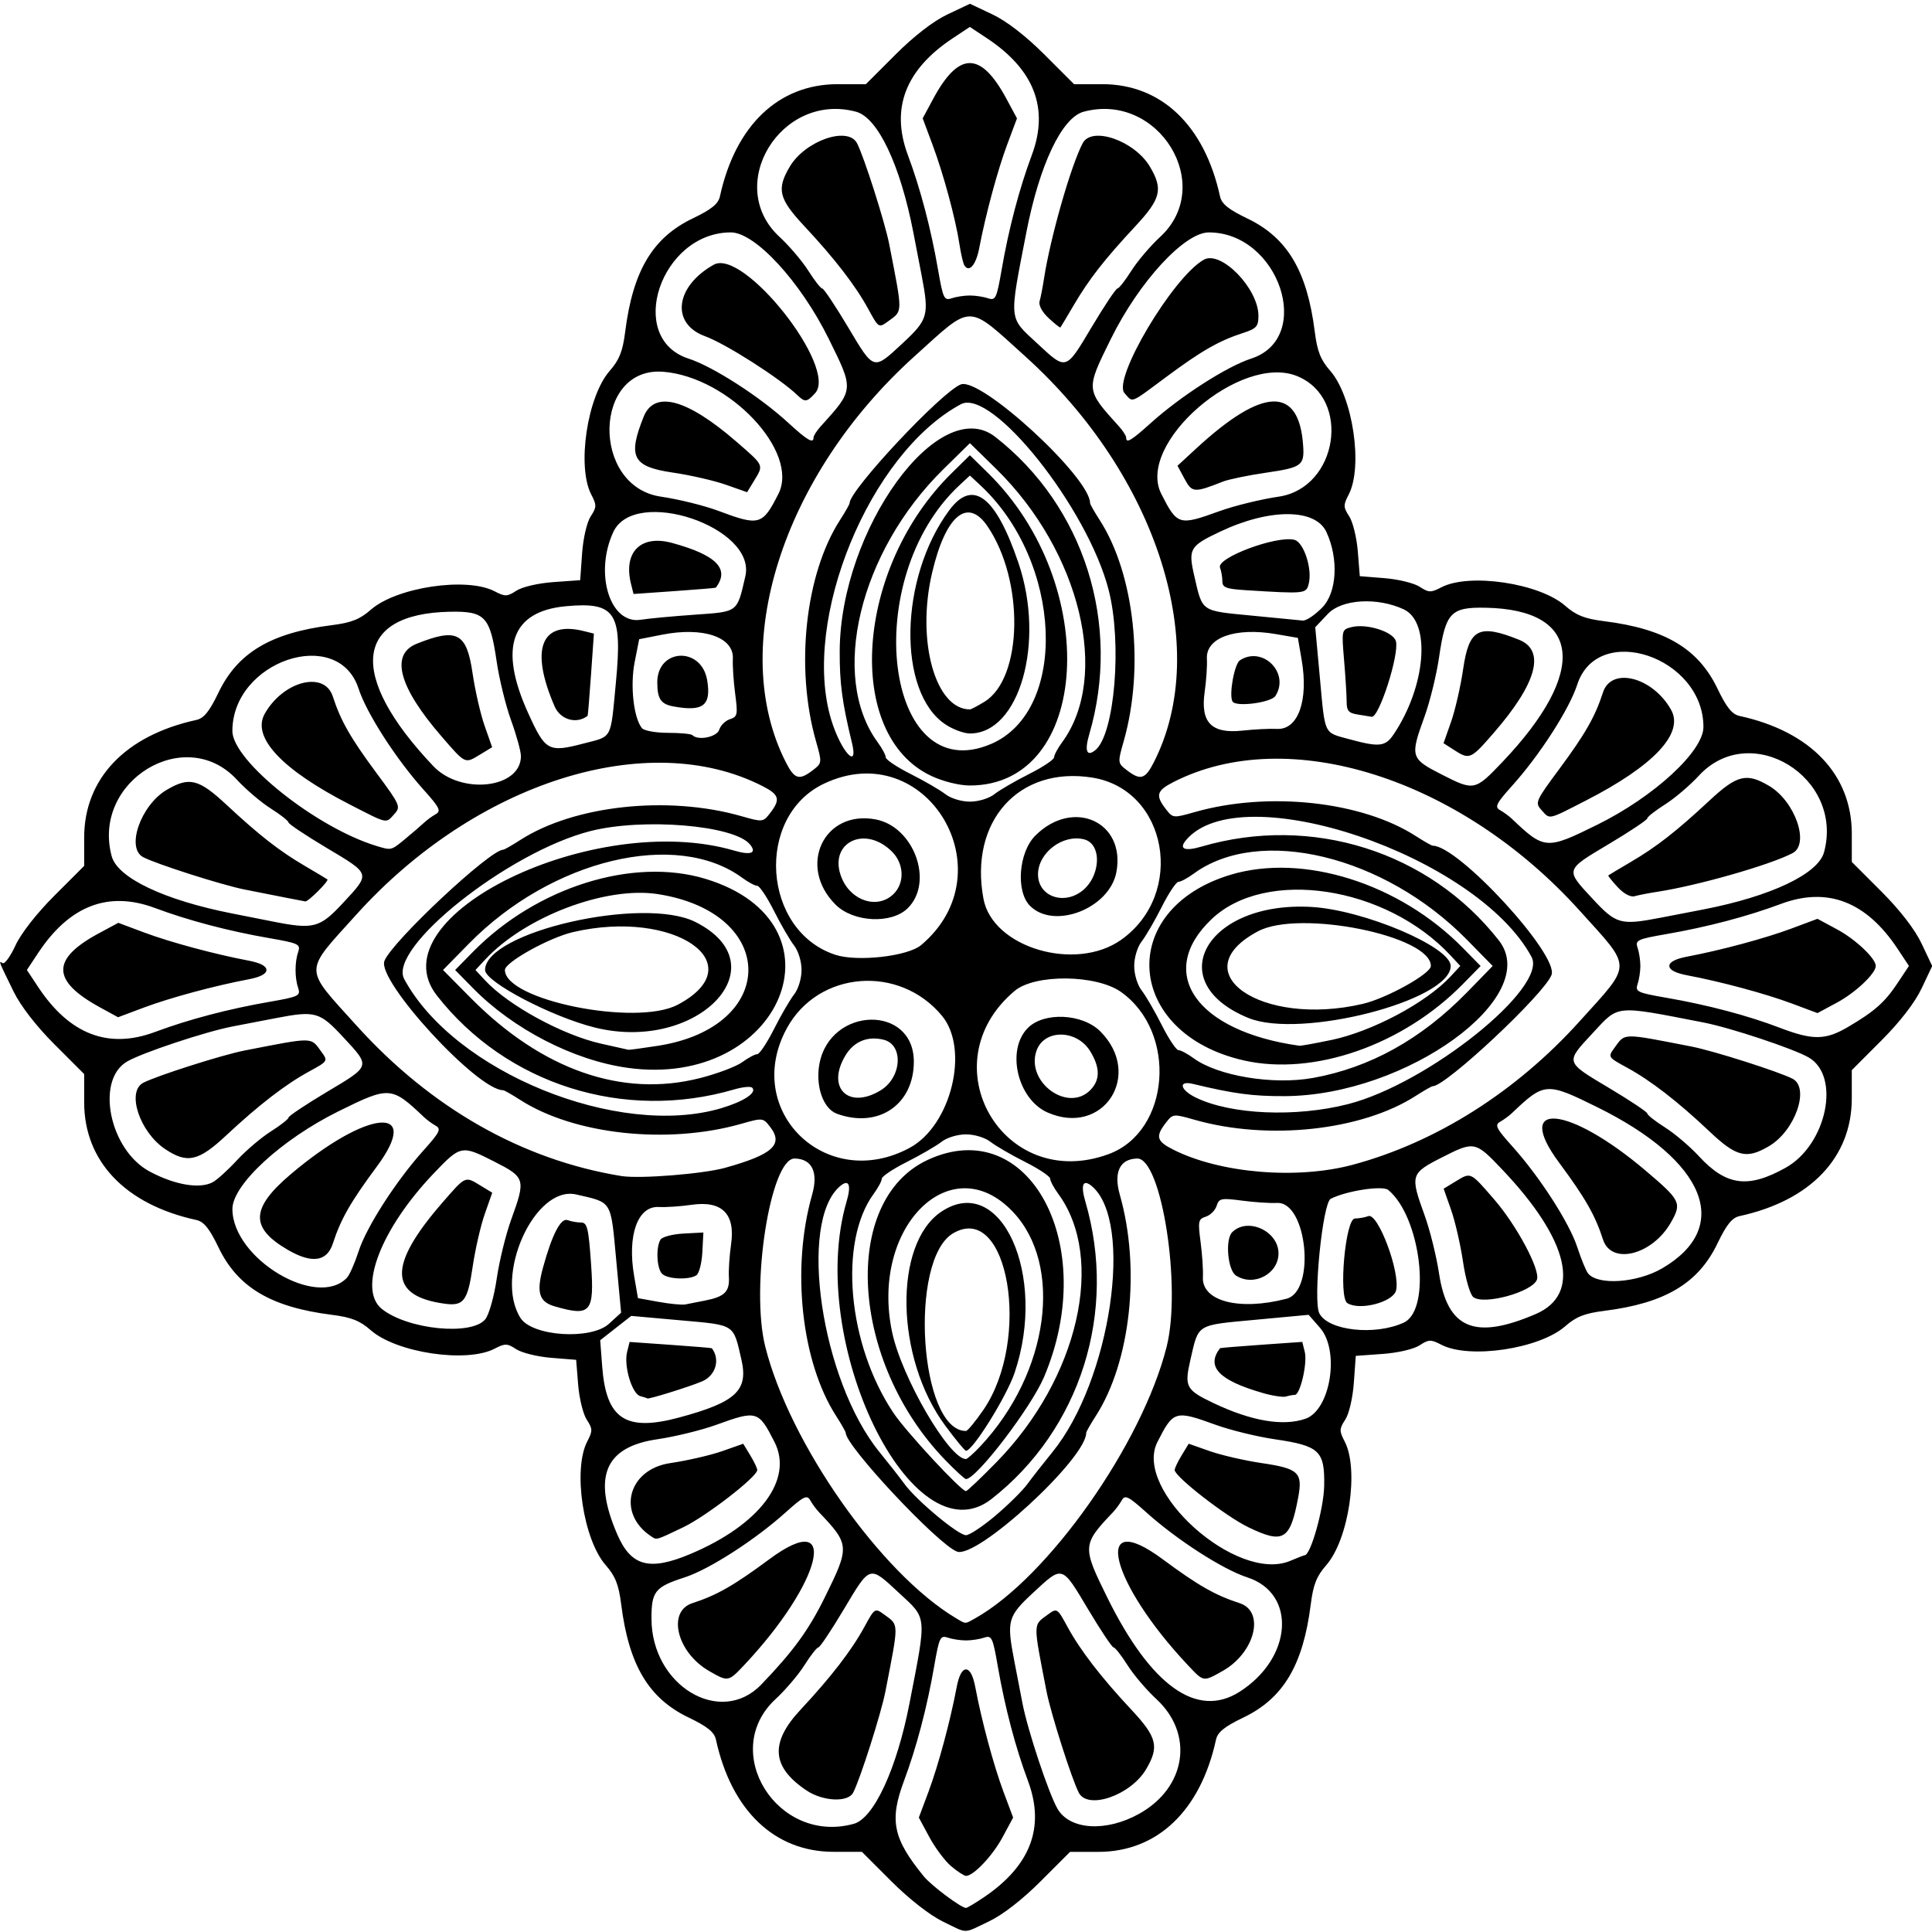<?xml version="1.0" encoding="UTF-8" standalone="no"?>
<svg id="svg4209" xmlns:rdf="http://www.w3.org/1999/02/22-rdf-syntax-ns#" xmlns="http://www.w3.org/2000/svg" height="482" viewBox="0 0 482 482" width="482" version="1.1" xmlns:cc="http://creativecommons.org/ns#" xmlns:dc="http://purl.org/dc/elements/1.1/">
<path id="path4219" d="m235.13 479.33c-3.177-1.536-8.371-5.6-12.734-9.963l-7.369-7.369h-7.049c-14.725 0-25.501-10.275-29.365-28-0.408-1.87-2.123-3.256-6.803-5.5-9.982-4.785-14.928-13.086-16.836-28.259-0.614-4.885-1.457-7.022-3.84-9.736-5.642-6.425-8.255-23.924-4.615-30.904 1.363-2.614 1.35-3.145-0.134-5.41-0.905-1.381-1.87-5.308-2.144-8.725l-0.499-6.213-6.213-0.499c-3.417-0.274-7.343-1.239-8.725-2.144-2.265-1.484-2.796-1.497-5.41-0.134-6.979 3.64-24.478 1.027-30.904-4.615-2.714-2.383-4.851-3.226-9.736-3.84-15.169-1.92-23.47-6.86-28.255-16.84-2.244-4.68-3.63-6.4-5.5-6.81-17.725-3.86-28-14.64-28-29.36v-7.049l-7.377-7.377c-4.599-4.599-8.457-9.582-10.245-13.234-3.781-7.722-3.783-7.725-2.72-7.068 0.505 0.312 1.949-1.678 3.208-4.423 1.368-2.982 5.276-7.977 9.711-12.412l7.422-7.42v-7.049c0-14.725 10.275-25.501 28-29.365 1.87-0.408 3.256-2.123 5.5-6.803 4.785-9.982 13.086-14.928 28.259-16.836 4.885-0.614 7.022-1.457 9.736-3.84 6.425-5.642 23.924-8.255 30.904-4.615 2.618 1.365 3.145 1.35 5.439-0.153 1.445-0.947 5.423-1.871 9.226-2.143l6.685-0.478 0.478-6.685c0.272-3.803 1.196-7.781 2.143-9.226 1.504-2.295 1.518-2.822 0.153-5.439-3.64-6.979-1.027-24.478 4.615-30.904 2.383-2.714 3.226-4.851 3.84-9.736 1.91-15.169 6.85-23.47 16.83-28.255 4.681-2.244 6.396-3.63 6.803-5.5 3.864-17.725 14.641-28 29.365-28h7.049l7.377-7.377c4.64-4.643 9.45-8.359 12.98-10.029l5.61-2.653 5.61 2.653c3.53 1.67 8.34 5.386 12.98 10.029l7.38 7.377h7.049c14.725 0 25.501 10.275 29.365 28 0.408 1.87 2.123 3.256 6.803 5.5 9.982 4.785 14.928 13.086 16.836 28.259 0.614 4.885 1.457 7.022 3.84 9.736 5.642 6.425 8.255 23.924 4.615 30.904-1.363 2.614-1.35 3.145 0.134 5.41 0.905 1.381 1.87 5.308 2.144 8.725l0.499 6.213 6.213 0.499c3.417 0.274 7.343 1.239 8.725 2.144 2.265 1.484 2.796 1.497 5.41 0.134 6.979-3.64 24.478-1.027 30.904 4.615 2.714 2.383 4.851 3.226 9.736 3.84 15.173 1.908 23.474 6.853 28.259 16.836 2.244 4.681 3.63 6.396 5.5 6.803 17.725 3.864 28 14.641 28 29.365v7.049l7.377 7.377c4.643 4.643 8.36 9.455 10.029 12.984l2.653 5.607-2.653 5.607c-1.67 3.529-5.386 8.341-10.029 12.984l-7.38 7.39v7.049c0 14.725-10.275 25.501-28 29.365-1.87 0.408-3.256 2.123-5.5 6.803-4.785 9.982-13.086 14.928-28.259 16.836-4.885 0.614-7.022 1.457-9.736 3.84-6.425 5.642-23.924 8.255-30.904 4.615-2.618-1.365-3.145-1.35-5.439 0.153-1.445 0.947-5.423 1.871-9.226 2.143l-6.685 0.478-0.478 6.685c-0.272 3.803-1.196 7.781-2.143 9.226-1.504 2.295-1.518 2.822-0.153 5.439 3.64 6.979 1.027 24.478-4.615 30.904-2.383 2.714-3.226 4.851-3.84 9.736-1.908 15.173-6.853 23.474-16.836 28.259-4.681 2.244-6.396 3.63-6.803 5.5-3.864 17.725-14.641 28-29.365 28h-7.049l-7.377 7.377c-4.606 4.606-9.46 8.362-12.922 10-6.561 3.104-5.013 3.11-11.534-0.044zm10.383-6.03c11.632-7.88 15.251-17.474 10.944-29.007-3.132-8.386-5.755-18.353-7.53-28.607-1.241-7.171-1.519-7.755-3.392-7.12-1.122 0.38-3.165 0.692-4.54 0.692s-3.418-0.311-4.54-0.692c-1.873-0.635-2.151-0.051-3.392 7.12-1.775 10.255-4.398 20.221-7.53 28.607-3.694 9.892-2.755 14.407 4.962 23.859 1.868 2.288 9.306 7.845 10.5 7.845 0.295 0 2.328-1.214 4.518-2.698zm-8.191-7.687c-1.555-1.312-4.011-4.584-5.458-7.272l-2.631-4.887 2.421-6.478c2.431-6.504 5.419-17.59 7.001-25.978 0.555-2.942 1.365-4.5 2.34-4.5 0.975 0 1.785 1.558 2.34 4.5 1.582 8.388 4.57 19.474 7.001 25.978l2.421 6.478-2.631 4.887c-2.47 4.61-7.24 9.66-9.12 9.66-0.466 0-2.119-1.073-3.673-2.385zm-24.301-10.606c5-1.389 10.712-13.747 13.872-30.009 4.341-22.34 4.466-21.031-2.648-27.633-7.415-6.883-7.093-6.98-13.724 4.133-3.118 5.225-5.974 9.501-6.347 9.502-0.373 0.001-1.928 1.98-3.455 4.397s-4.768 6.231-7.202 8.475c-14.181 13.071 0.451 36.429 19.505 31.135zm-11.803-8.317c-8.753-5.855-9.195-11.912-1.473-20.174 7.559-8.087 12.734-14.8 15.919-20.652 2.565-4.713 2.616-4.745 4.919-3.065 3.725 2.719 3.709 1.724 0.31 19.198-1.069 5.495-6.312 21.943-8.05 25.25-1.302 2.478-7.534 2.18-11.626-0.558zm83.01 5.801c11.742-6.563 13.719-19.888 4.246-28.619-2.434-2.244-5.675-6.057-7.202-8.475-1.527-2.418-3.082-4.396-3.455-4.397-0.373-0.001-3.229-4.277-6.347-9.502-6.631-11.113-6.309-11.016-13.724-4.133-6.33 5.875-6.631 6.944-4.733 16.834 0.559 2.915 1.498 7.774 2.086 10.799 1.319 6.789 6.555 22.525 8.745 26.282 3.08 5.284 12.136 5.822 20.385 1.211zm-15.08-5.23c-1.737-3.308-6.981-19.755-8.05-25.25-3.399-17.474-3.415-16.479 0.31-19.198 2.303-1.68 2.354-1.649 4.919 3.065 3.185 5.852 8.36 12.565 15.919 20.652 6.426 6.874 7.01 9.231 3.688 14.862-3.82 6.475-14.506 10.211-16.787 5.869zm-79.217-27.005c7.985-8.316 11.785-13.532 15.84-21.745 6.267-12.691 6.234-13.163-1.496-21.299-0.679-0.715-1.647-2.037-2.151-2.937-0.785-1.403-1.664-0.966-6.13 3.049-7.628 6.858-19.083 14.229-25.175 16.201-7.415 2.399-8.289 3.482-8.289 10.27 0 16.738 17.208 27.076 27.401 16.462zm-13.075-3.402c-8.007-4.643-10.485-14.838-4.109-16.9 6.073-1.964 10.368-4.417 19.19-10.958 17.768-13.174 13.221 5.737-6.374 26.514-3.857 4.09-3.949 4.104-8.708 1.344zm132.36 5.235c13.235-8.393 14.345-24.557 1.961-28.564-6.092-1.971-17.547-9.343-25.175-16.201-4.466-4.015-5.345-4.452-6.13-3.049-0.504 0.901-1.472 2.223-2.151 2.937-7.729 8.137-7.762 8.608-1.496 21.299 10.91 22.096 22.39 30.3 32.991 23.578zm-12.783-6.579c-19.595-20.777-24.142-39.688-6.374-26.514 8.822 6.541 13.117 8.994 19.19 10.958 6.438 2.082 3.851 12.385-4.254 16.94-4.829 2.714-4.674 2.739-8.562-1.384zm-53.18-11.75c18.21-10.178 41.715-43.514 47.81-67.806 3.737-14.895-1.292-47.032-7.344-46.922-4.34 0.079-5.946 3.422-4.344 9.043 5.229 18.349 2.697 41.697-5.982 55.163-1.322 2.051-2.403 3.956-2.403 4.234 0 6.448-27.306 31.527-32.25 29.62-4.807-1.854-27.75-26.343-27.75-29.62 0-0.278-1.081-2.183-2.403-4.234-8.68-13.466-11.212-36.814-5.982-55.163 1.602-5.621-0.004-8.965-4.344-9.043-6.051-0.109-11.081 32.027-7.344 46.922 6.065 24.172 28.821 56.578 47.573 67.747 2.546 1.516 2.165 1.511 4.764 0.059zm-71.025-16.064c17.303-7.287 25.767-18.547 20.997-27.935-3.982-7.837-4.404-7.963-14.484-4.307-3.706 1.344-10.359 2.974-14.784 3.621-13.045 1.907-16.169 9.301-9.993 23.656 3.456 8.034 8.026 9.276 18.264 4.965zm-9.839-4.451c-8.59-5.735-5.696-16.676 4.82-18.225 4.246-0.626 10.08-1.969 12.965-2.985l5.245-1.847 1.785 2.935c0.982 1.614 1.752 3.262 1.713 3.661-0.179 1.794-12.841 11.559-18.476 14.249-6.975 3.329-6.552 3.213-8.052 2.212zm163.1 4.76c1.497 0 4.759-11.587 4.869-17.292 0.168-8.752-1.165-10.01-12.336-11.644-4.425-0.647-11.077-2.276-14.784-3.621-10.08-3.656-10.502-3.531-14.484 4.307-6.114 12.036 19.762 35.235 33.09 29.666 1.86-0.78 3.5-1.42 3.64-1.42zm-14.106-7.014c-5.559-2.697-18.146-12.461-18.321-14.212-0.04-0.399 0.731-2.047 1.713-3.661l1.785-2.935 5.245 1.847c2.885 1.016 8.719 2.359 12.965 2.985 9.186 1.353 10.266 2.362 9.116 8.516-2.005 10.731-3.689 11.736-12.503 7.46zm-63.023-2.876c3.181-2.689 6.761-6.232 7.957-7.871s3.996-5.216 6.224-7.947c14.575-17.869 20.435-57.589 9.798-66.417-2.16-1.792-2.782-0.259-1.571 3.87 8.067 27.495-1.2 56.868-23.421 74.235-19.725 15.417-46.375-39.332-36.135-74.235 1.212-4.129 0.589-5.663-1.571-3.87-10.637 8.828-4.777 48.547 9.798 66.417 2.228 2.731 5.029 6.308 6.224 7.947 3 4.1 13.39 12.76 15.33 12.76 0.873 0 4.189-2.2 7.37-4.89zm0.27-13.36c20.418-20.883 27.268-50.756 15.354-66.96-1.09-1.49-1.99-3.17-1.99-3.74 0-0.564-2.812-2.443-6.25-4.174s-7.323-3.988-8.635-5.014c-1.36-1.06-4-1.86-6.12-1.86-2.123 0-4.758 0.804-6.115 1.867-1.312 1.027-5.197 3.283-8.635 5.014s-6.25 3.61-6.25 4.174c0 0.564-0.897 2.245-1.992 3.736-8.843 12.026-6.534 37.659 4.931 54.742 3.13 4.67 16.86 19.47 18.06 19.47 0.303 0 3.74-3.263 7.639-7.25zm-12.81-0.5c-23.74-24.54-26.1-64.76-4.4-74.87 25.28-11.77 42.99 21.23 29.06 54.12-3.24 7.65-16.88 25.5-19.49 25.5-0.316 0-2.643-2.138-5.171-4.75zm8.816-3.5c17.065-18.258 20.742-45.131 8.005-58.487-15.449-16.2-35.583 3.91-30.084 30.05 2.37 11.29 14.24 31.69 18.43 31.69 0.334 0 1.974-1.462 3.645-3.25zm-8.773-5.025c-12.528-16.852-13.049-45.444-0.974-53.467 14.817-9.845 26.472 15.886 18.228 40.242-2.004 5.92-10.439 19.45-12.126 19.45-0.275 0-2.583-2.801-5.128-6.225zm9.47-3.98c12.063-17.631 6.182-52.084-7.525-44.079-11.18 6.52-8.42 49.33 3.17 49.33 0.416 0 2.373-2.362 4.348-5.25zm-75.85 1.88c14.108-3.802 17.255-6.73 15.489-14.414-2.069-9.004-1.426-8.588-15.168-9.818l-12.322-1.103-3.872 3.034-3.872 3.034 0.497 6.57c0.992 13.112 5.84 16.311 19.246 12.699zm-9.73-5.314c-2.089-0.548-4.179-7.548-3.299-11.053l0.62-2.47 10.205 0.716c5.613 0.394 10.253 0.778 10.311 0.855 2.139 2.784 0.982 6.789-2.382 8.243-3.056 1.321-13.724 4.638-13.724 4.268 0-0.057-0.779-0.308-1.73-0.558zm165.94 5.636c6.257-2.181 8.619-16.98 3.622-22.689l-2.835-3.239-13.322 1.242c-14.845 1.384-14.092 0.921-16.167 9.951-1.554 6.764-1.131 7.557 5.79 10.845 9.434 4.483 17.354 5.827 22.912 3.89zm-10.71-6.44c-10.908-3.142-14.148-6.552-10.606-11.161 0.059-0.076 4.699-0.461 10.311-0.855l10.205-0.716 0.62 2.47c0.71 2.8-1.13 10.75-2.48 10.75-0.484 0-1.479 0.184-2.211 0.41-0.73 0.22-3.35-0.17-5.83-0.89zm-163.03-17.27l3.001-2.75-1.238-13.322c-1.38-14.846-0.916-14.092-9.947-16.167-10.368-2.382-20.604 20.272-13.92 30.806 2.924 4.607 17.603 5.559 22.105 1.434zm-13.602-4.338c-3.877-1.124-4.579-3.478-2.882-9.668 2.267-8.27 4.455-12.481 6.147-11.832 0.842 0.323 2.337 0.588 3.321 0.588 1.554 0 1.884 1.332 2.508 10.136 0.876 12.35-0.016 13.407-9.094 10.776zm-17.277 3.226c0.918-1.133 2.198-5.681 2.845-10.106 0.647-4.425 2.276-11.077 3.621-14.784 3.656-10.08 3.531-10.502-4.307-14.484-8.096-4.113-8.315-4.068-15.123 3.088-13.174 13.848-18.901 28.881-12.844 33.72 6.446 5.15 22.429 6.739 25.808 2.566zm-10.09-3.87c-14.01-1.896-14.245-9.498-0.773-25.04 6.019-6.944 5.751-6.82 9.66-4.443l2.935 1.785-1.87 5.311c-1.029 2.921-2.392 8.881-3.03 13.244-1.234 8.437-2.247 9.775-6.921 9.143zm239.26 4.692c6.961-3.253 4.247-26.315-3.891-33.07-1.426-1.184-10.457 0.2-14.368 2.201-2.026 1.037-4.446 25.342-2.842 28.557 2.173 4.356 13.962 5.648 21.102 2.312zm-14.1-4.84c-2.26-1.43-0.5-21.12 1.89-21.12 0.984 0 2.479-0.265 3.321-0.588 2.439-0.936 8.076 14.173 6.927 18.566-0.761 2.912-9.095 5.069-12.135 3.142zm46.998 2.716c11.474-4.936 8.366-18.404-8.303-35.985-6.785-7.156-7.008-7.201-15.105-3.088-7.83 3.978-7.96 4.411-4.33 14.419 1.331 3.671 2.953 10.194 3.603 14.496 2.094 13.851 8.896 16.714 24.135 10.158zm-15.574-4.218c-0.804-0.626-1.94-4.522-2.575-8.838-0.626-4.246-1.969-10.08-2.985-12.965l-1.847-5.245 2.935-1.785c3.909-2.377 3.641-2.501 9.66 4.443 5.667 6.538 11.592 17.658 10.677 20.041-1.186 3.09-13.237 6.394-15.865 4.35zm-191.59 0.84c4.803-0.947 6.074-2.215 5.864-5.85-0.099-1.71 0.151-5.417 0.555-8.237 1.077-7.511-2.28-10.868-9.791-9.791-2.82 0.404-6.527 0.654-8.237 0.555-5.28-0.306-7.915 7.057-6.164 17.222l0.951 5.517 5.161 0.932c2.839 0.512 5.836 0.799 6.661 0.637 0.825-0.162 3.075-0.606 5-0.985zm-10.8-6.66c-1.347-1.347-1.585-6.645-0.383-8.538 0.432-0.681 3.013-1.356 5.735-1.5l4.95-0.26-0.262 4.949c-0.144 2.722-0.819 5.302-1.5 5.735-1.892 1.202-7.19 0.964-8.538-0.383zm155.8 6.221c7.34-1.919 5.101-24.301-2.391-23.897-1.71 0.092-5.652-0.169-8.759-0.581-5.162-0.684-5.706-0.571-6.301 1.303-0.358 1.128-1.574 2.345-2.703 2.703-1.874 0.595-1.987 1.139-1.303 6.301 0.412 3.107 0.673 7.049 0.581 8.759-0.326 6.044 9.107 8.489 20.876 5.412zm-12.628-5.786c-2.067-1.347-2.737-9.013-0.944-10.806 3.818-3.818 11.529-0.314 11.556 5.25 0.025 5.158-6.212 8.423-10.612 5.556zm-221.76 0.503c0.636-0.681 1.931-3.633 2.878-6.56 1.971-6.092 9.343-17.547 16.201-25.175 4.015-4.466 4.452-5.345 3.049-6.13-0.901-0.504-2.223-1.472-2.937-2.151-8.137-7.72-8.609-7.75-21.3-1.48-14.196 7.01-26.5 18.33-26.5 24.39 0 12.376 21.195 25.058 28.608 17.118zm-14.751-6.89c-9.507-5.513-9.329-10.398 0.687-18.881 19.156-16.224 32.999-17.45 21.47-1.902-6.541 8.822-8.994 13.117-10.958 19.19-1.462 4.521-5.226 5.056-11.199 1.593zm342.89 4.566c17.555-10.288 10.884-26.786-16.247-40.182-12.691-6.267-13.163-6.234-21.299 1.496-0.715 0.679-2.037 1.647-2.937 2.151-1.403 0.785-0.966 1.664 3.049 6.13 6.84 7.608 14.224 19.071 16.215 25.175 0.955 2.927 2.16 5.858 2.677 6.512 2.422 3.065 12.289 2.383 18.542-1.282zm-14.81-7.16c-1.964-6.073-4.417-10.368-10.958-19.19-11.528-15.548 2.314-14.322 21.47 1.902 8.855 7.5 9.177 8.142 6.484 12.933-4.607 8.197-14.901 10.835-16.997 4.355zm-346.85-14.3c1.077-0.576 3.793-3.039 6.037-5.473s6.057-5.675 8.475-7.202c2.418-1.527 4.396-3.082 4.397-3.455 0-0.37 4.276-3.23 9.501-6.35 11.113-6.63 11.016-6.3 4.133-13.72-5.875-6.33-6.944-6.63-16.834-4.73-2.914 0.56-7.774 1.49-10.799 2.08-6.782 1.318-22.524 6.554-26.273 8.74-7.961 4.64-4.383 22.087 5.627 27.44 6.283 3.36 12.48 4.412 15.735 2.67zm-11.866-8.26c-6.366-4.26-9.696-14.32-5.473-16.54 3.308-1.737 19.755-6.981 25.25-8.05 17.474-3.399 16.479-3.415 19.198 0.31 1.68 2.303 1.649 2.354-3.065 4.919-5.852 3.185-12.565 8.36-20.652 15.919-6.947 6.494-9.751 7.127-15.259 3.442zm404.28 4.651c10.226-5.715 13.815-22.814 5.772-27.501-3.75-2.186-19.491-7.422-26.273-8.74-22.34-4.341-21.031-4.466-27.633 2.648-6.883 7.415-6.98 7.093 4.133 13.724 5.225 3.118 9.501 5.974 9.502 6.347 0.001 0.373 1.98 1.928 4.397 3.455s6.218 4.754 8.446 7.171c6.828 7.407 12.279 8.136 21.655 2.896zm-19.06-9.113c-7.846-7.421-14.636-12.668-20.574-15.9-4.713-2.565-4.745-2.616-3.065-4.919 2.719-3.725 1.724-3.709 19.198-0.31 5.495 1.069 21.943 6.312 25.25 8.05 4.342 2.281 0.606 12.966-5.869 16.787-5.659 3.339-8.143 2.722-14.94-3.707zm-245.47 9.111c11.827-3.299 14.565-5.788 11.192-10.173-1.771-2.303-1.861-2.312-7.228-0.783-18.349 5.229-41.697 2.697-55.163-5.982-2.05-1.32-3.95-2.4-4.23-2.4-6.45 0-31.53-27.31-29.623-32.25 1.854-4.81 26.343-27.75 29.623-27.75 0.278 0 2.183-1.081 4.234-2.403 13.466-8.68 36.814-11.212 55.163-5.982 5.367 1.53 5.456 1.52 7.228-0.783 2.615-3.399 2.277-4.567-1.942-6.719-28.562-14.571-71.463-0.999-101.28 32.041-13.318 14.756-13.318 12.937 0 27.693 18.593 20.6 41.319 33.521 66.064 37.559 4.564 0.745 20.418-0.515 25.97-2.064zm156.66-0.776c20.739-5.609 40.614-18.188 56.438-35.72 13.318-14.756 13.318-12.937 0-27.693-29.821-33.041-72.722-46.612-101.28-32.041-4.219 2.152-4.557 3.32-1.942 6.719 1.771 2.303 1.861 2.312 7.228 0.783 18.349-5.229 41.697-2.697 55.163 5.982 2.051 1.322 3.956 2.403 4.234 2.403 6.448 0 31.527 27.306 29.62 32.25-1.854 4.807-26.343 27.75-29.62 27.75-0.278 0-2.183 1.081-4.234 2.403-13.466 8.68-36.814 11.212-55.163 5.982-5.367-1.53-5.456-1.52-7.228 0.783-2.613 3.396-2.276 4.57 1.912 6.676 11.755 5.909 30.914 7.498 44.877 3.722zm-110.63-4.21c10.321-5.588 14.946-24.554 8.027-32.917-10.632-12.85-30.838-11.252-38.681 3.06-11.285 20.593 9.812 41.142 30.655 29.857zm-18.233-8.51c-3.382-1.236-5.353-6.908-4.317-12.426 2.69-14.35 23.55-14.84 23.55-0.54 0 10.755-8.893 16.757-19.233 12.978zm10.956-5.816c5.285-3.222 5.776-11.362 0.762-12.62-3.968-0.996-7.395 0.398-9.512 3.87-4.917 8.065 0.686 13.668 8.75 8.75zm56.916 15.898c15.325-5.667 17.2-30.352 3.07-40.425-6.138-4.376-21.487-4.541-26.549-0.285-21.57 18.135-2.92 50.471 23.48 40.71zm-15.224-10.346c-7.562-3.293-10.459-15.626-4.961-21.124 4.048-4.048 13.61-3.59 18.067 0.867 10.796 10.796 0.767 26.298-13.106 20.257zm10.57-5.57c2.526-2.526 2.534-5.612 0.027-9.723-3.342-5.481-11.496-5.572-13.403-0.149-2.73 7.78 7.74 15.51 13.38 9.87zm-92 4.466c5.608-1.67 8.928-3.872 7.695-5.104-0.377-0.377-2.375-0.19-4.441 0.416-27.495 8.067-56.868-1.2-74.235-23.421-15.417-19.725 39.332-46.375 74.235-36.135 4.129 1.212 5.663 0.589 3.87-1.571-3.975-4.789-26.712-6.666-39.879-3.293-20.46 5.242-50.53 29.164-46.374 36.891 12.481 23.204 53.419 39.872 79.128 32.216zm156.31-1.001c19.974-5.096 49.922-29.092 45.821-36.715-13.659-25.394-72.776-45.338-86.253-29.099-1.792 2.16-0.259 2.782 3.87 1.571 27.495-8.067 56.868 1.2 74.235 23.421 10.957 14.019-23.061 38.714-53.48 38.824-7.987 0.029-12.598-0.587-22.881-3.058-3.719-0.894-3.205 1.49 0.734 3.41 8.759 4.269 24.925 4.97 37.953 1.646zm-161.72-6.478c4.351-1.107 9.129-2.907 10.619-4 1.49-1.093 3.171-1.988 3.736-1.988 0.564 0 2.443-2.812 4.174-6.25s3.988-7.323 5.014-8.635c1.07-1.36 1.87-4 1.87-6.12 0-2.123-0.804-4.758-1.867-6.115-1.027-1.312-3.283-5.197-5.014-8.635s-3.61-6.25-4.174-6.25c-0.564 0-2.245-0.897-3.736-1.992-16.428-12.08-47.564-4.589-68.182 16.404l-6.472 6.59 6.972 7.037c17.711 17.875 37.719 24.87 57.062 19.949zm-18.09-2.6c-13.426-1.895-28.459-9.657-38.481-19.868l-4.44-4.52 4.436-4.519c15.85-16.15 39.9-23.71 58-18.23 36.26 10.98 19.03 52.58-19.52 47.14zm7.657-5.48c30.113-4.672 30.098-33.171-0.02-37.845-12.985-2.015-33.088 5.609-43.062 16.332l-2.424 2.606 2.424 2.606c5.854 6.294 19.487 13.705 29.063 15.801 3.499 0.766 6.5 1.437 6.67 1.492 0.17 0.055 3.477-0.391 7.349-0.992zm-15.66-4.54c-10.724-2.64-27.45-11.393-27.45-14.365 0-9.486 39.44-18.511 52.442-12 21.51 10.772 0.727 32.696-24.992 26.365zm20.58-5.689c19.22-10.17-0.74-24.04-26.08-18.14-5.99 1.396-17 7.52-17 9.456 0 7.54 32.754 14.137 43.08 8.676zm158.49 18.255c14.227-2.562 27.009-9.655 38.405-21.312l6.46-6.63-6.471-6.589c-20.617-20.992-51.753-28.483-68.181-16.403-1.49 1.096-3.171 1.992-3.736 1.992-0.564 0-2.443 2.812-4.174 6.25s-3.988 7.323-5.014 8.635c-1.06 1.36-1.86 4-1.86 6.12 0 2.123 0.804 4.758 1.867 6.115 1.027 1.312 3.283 5.197 5.014 8.635s3.61 6.25 4.174 6.25c0.564 0 2.245 0.896 3.736 1.99 6.057 4.449 19.822 6.734 29.776 4.941zm-17.198-4.371c-29.695-6.714-31.959-37.659-3.388-46.309 18.103-5.481 42.147 2.076 58.001 18.23l4.436 4.519-4.436 4.519c-14.929 15.211-37.202 22.977-54.612 19.041zm21.735-5.082c10.309-2.168 23.707-9.3 29.82-15.872l2.43-2.62-2.424-2.606c-16.156-17.368-46.163-21.917-59.661-9.044-13.997 13.348-3.857 27.944 21.922 31.554 0.377 0.053 3.94-0.589 7.919-1.426zm-20.6-5.51c-22.006-8.989-10.46-29.253 15.784-27.7 13.038 0.771 34.667 9.958 34.667 14.724 0 8.639-37.473 18.278-50.45 12.977zm28.5-3.52c5.99-1.396 17-7.52 17-9.456 0-7.547-32.744-14.142-43.08-8.676-19.218 10.163 0.739 24.038 26.08 18.132zm-301.3 7.007c8.386-3.132 18.353-5.755 28.607-7.53 7.171-1.241 7.755-1.519 7.12-3.392-0.884-2.607-0.884-6.473 0-9.08 0.635-1.873 0.051-2.151-7.12-3.392-10.255-1.775-20.221-4.398-28.607-7.53-11.634-4.345-21.331-0.615-29.161 11.218l-2.805 4.24 2.809 4.245c7.83 11.833 17.527 15.563 29.161 11.218zm-13.71-6.13c-12.136-6.63-12.234-12.06-0.333-18.47l4.887-2.631 6.478 2.421c6.504 2.431 17.59 5.419 25.978 7.001 2.942 0.555 4.5 1.365 4.5 2.34 0 0.975-1.558 1.785-4.5 2.34-8.427 1.59-19.486 4.572-26.01 7.015l-6.51 2.438-4.49-2.453zm436.11 4.868c6.62-3.895 9.18-6.167 12.354-10.964l2.82-4.25-2.809-4.245c-7.83-11.833-17.527-15.563-29.161-11.218-8.386 3.132-18.353 5.755-28.607 7.53-7.171 1.241-7.755 1.519-7.12 3.392 0.38 1.122 0.692 3.165 0.692 4.54s-0.311 3.418-0.692 4.54c-0.635 1.873-0.051 2.151 7.12 3.392 10.335 1.789 20.34 4.432 28.312 7.479 8.307 3.175 11.424 3.138 17.103-0.203zm-14.125-5.867c-6.504-2.431-17.59-5.419-25.978-7.001-2.942-0.555-4.5-1.365-4.5-2.34 0-0.975 1.558-1.785 4.5-2.34 8.388-1.582 19.474-4.57 25.978-7.001l6.478-2.421 4.887 2.631c4.61 2.48 9.66 7.25 9.66 9.13 0 1.875-5.052 6.652-9.657 9.131l-4.887 2.631-6.478-2.421zm-217.14-14.55c21.739-18.298 1.237-52.357-24.24-40.268-17.263 8.192-15.403 36.656 2.788 42.68 5.497 1.82 18.108 0.402 21.451-2.413zm-21.366-10.106c-9.561-9.561-2.922-23.673 9.997-21.249 9.57 1.795 14.601 15.584 8.069 22.116-4.048 4.048-13.61 3.59-18.067-0.867zm14.53-2.68c2.763-2.763 2.576-7.515-0.414-10.505-6.911-6.911-16.144-2.086-12.562 6.564 2.416 5.832 9.065 7.851 12.975 3.941zm56.769 11.451c16.127-11.474 11.541-37.39-7.155-40.433-18.381-2.992-30.859 10.872-27.223 30.248 2.281 12.161 22.982 18.293 34.379 10.184zm-22.77-8.45c-3.585-3.585-2.849-13.351 1.321-17.521 9.412-9.412 22.59-3.481 20.229 9.104-1.7 9.05-15.52 14.45-21.55 8.42zm12.64-3.46c4.988-3.494 5.52-11.96 0.826-13.138-5.31-1.33-11.47 3.37-11.47 8.75 0 5.238 5.933 7.685 10.64 4.389zm-184.01 2.71c6.883-7.415 6.98-7.093-4.133-13.724-5.225-3.118-9.501-5.974-9.502-6.347-0.001-0.373-1.98-1.928-4.397-3.455-2.418-1.527-6.231-4.768-8.475-7.202-12.852-13.943-36.271 0.372-31.23 19.091 1.459 5.42 13.115 10.956 30.105 14.3 3.025 0.595 7.525 1.486 10 1.978 10.291 2.049 11.791 1.655 17.633-4.64zm-14.633-1.36c-2.475-0.493-6.975-1.383-10-1.978-5.516-1.086-21.97-6.339-25.25-8.062-4.342-2.281-0.606-12.966 5.869-16.787 5.628-3.321 7.986-2.736 14.888 3.688 8.27 7.698 13.187 11.535 19.621 15.31 2.955 1.734 5.469 3.239 5.587 3.344 0.422 0.377-4.81 5.594-5.505 5.489-0.391-0.06-2.735-0.51-5.21-1zm343.2 5.093c2.915-0.559 7.774-1.498 10.799-2.086 16.882-3.28 28.644-8.862 30.105-14.286 5.04-18.718-18.378-33.034-31.23-19.091-2.244 2.434-6.057 5.675-8.475 7.202-2.418 1.527-4.396 3.082-4.397 3.455-0.001 0.373-4.277 3.229-9.502 6.347-11.113 6.631-11.016 6.309-4.133 13.724 5.875 6.33 6.944 6.631 16.834 4.733zm-10.586-7.643c-1.399-1.509-2.448-2.83-2.329-2.936 0.118-0.106 2.632-1.611 5.587-3.344 6.433-3.775 11.35-7.612 19.621-15.31 6.902-6.424 9.26-7.008 14.888-3.688 6.475 3.82 10.211 14.506 5.869 16.787-5.597 2.94-23.619 8.09-33.75 9.644-2.2 0.337-4.752 0.834-5.67 1.102-0.991 0.29-2.706-0.628-4.215-2.255zm-302.44-12.08c1.83-1.509 3.911-3.299 4.626-3.978 0.715-0.679 2.037-1.647 2.937-2.151 1.403-0.785 0.966-1.664-3.049-6.13-6.85-7.63-14.222-19.09-16.193-25.18-5.109-15.79-31.487-6.94-31.487 10.56 0 7.429 20.913 24.111 35.945 28.673 3.756 1.14 3.629 1.172 7.228-1.796zm-13.885-8.55c-16.913-8.669-24.507-16.765-21.217-22.619 4.6-8.185 14.895-10.816 16.989-4.342 1.963 6.069 4.416 10.367 10.933 19.157 5.887 7.94 6.072 8.366 4.421 10.19-2.179 2.408-1.482 2.558-11.127-2.386zm311.22 5.06c14.196-7.01 26.5-18.336 26.5-24.394 0-17.502-26.378-26.346-31.487-10.557-1.971 6.092-9.343 17.547-16.201 25.175-4.015 4.466-4.452 5.345-3.049 6.13 0.901 0.504 2.223 1.472 2.937 2.151 8.137 7.729 8.608 7.762 21.299 1.496zm-13.913-3.677c-1.651-1.824-1.466-2.25 4.421-10.19 6.517-8.79 8.97-13.088 10.933-19.157 2.094-6.474 12.389-3.843 16.989 4.342 3.29 5.854-4.304 13.95-21.217 22.619-9.645 4.944-8.948 4.794-11.127 2.386zm-136.47-3.963c1.312-1.027 5.197-3.283 8.635-5.014s6.25-3.61 6.25-4.174c0-0.564 0.897-2.245 1.992-3.736 12.08-16.428 4.589-47.564-16.403-68.181l-6.59-6.46-6.589 6.471c-20.992 20.617-28.483 51.753-16.403 68.181 1.096 1.49 1.992 3.171 1.992 3.736 0 0.564 2.812 2.443 6.25 4.174s7.323 3.988 8.635 5.014c1.36 1.06 4 1.86 6.12 1.86 2.123 0 4.758-0.804 6.115-1.867zm-15.685-4.514c-21.879-10.188-19.092-51.906 5.051-75.601l4.51-4.44 4.519 4.436c28.425 27.897 25.522 77.961-4.519 77.961-2.631 0-6.606-0.981-9.57-2.361zm14.852-8.003c19.36-8.325 17.82-45.475-2.676-64.541l-2.61-2.43-2.606 2.424c-25.093 23.341-18.662 75.957 7.888 64.541zm-11.384-4.874c-12.075-8.023-11.554-36.615 0.974-53.467 5.857-7.879 11.6-3.477 17.254 13.225 6.705 19.809 0.231 42.5-12.126 42.5-1.487 0-4.233-1.016-6.102-2.258zm9.716-5.648c9.606-5.858 10.016-30.28 0.735-43.844-4.974-7.269-10.46-2.599-13.804 11.75-3.933 16.876 0.828 33.993 9.456 33.993 0.275 0 1.901-0.854 3.614-1.899zm-115.63 13.55c0-1.187-1.1-5.19-2.444-8.897s-2.974-10.359-3.621-14.784c-1.633-11.172-2.892-12.505-11.644-12.336-23.959 0.461-25.619 15.871-4.147 38.516 6.91 7.28 21.86 5.57 21.86-2.5zm-19.773-4.877c-10.716-12.362-12.898-20.486-6.219-23.158 10.033-4.014 12.45-2.75 13.916 7.277 0.637 4.354 1.999 10.307 3.028 13.228l1.87 5.311-2.935 1.785c-3.909 2.377-3.641 2.501-9.66-4.443zm264.63 6.354c21.474-22.558 19.806-38.033-4.147-38.494-8.752-0.168-10.01 1.165-11.644 12.336-0.647 4.425-2.276 11.077-3.621 14.784-3.657 10.082-3.531 10.508 4.306 14.505 8.04 4.101 8.266 4.054 15.106-3.131zm-12.017-2.982-2.662-1.71 1.871-5.313c1.029-2.922 2.392-8.876 3.029-13.23 1.466-10.027 3.884-11.291 13.916-7.277 6.678 2.672 4.496 10.796-6.219 23.158-5.811 6.704-6.104 6.833-9.935 4.372zm-160.01 5.018c2.303-1.771 2.312-1.861 0.783-7.228-5.229-18.349-2.697-41.697 5.982-55.163 1.322-2.051 2.403-3.956 2.403-4.234 0-3.277 22.943-27.766 27.75-29.62 4.944-1.907 32.25 23.172 32.25 29.62 0 0.278 1.081 2.183 2.403 4.234 8.68 13.466 11.212 36.814 5.982 55.163-1.53 5.367-1.52 5.456 0.783 7.228 3.399 2.615 4.567 2.277 6.719-1.942 14.571-28.562 0.999-71.463-32.041-101.28-14.756-13.318-12.937-13.318-27.693 0-33.041 29.821-46.612 72.722-32.041 101.28 2.152 4.219 3.32 4.557 6.719 1.942zm9.734-6.912c-2.42-9.975-3.062-14.789-3.033-22.75 0.111-30.419 24.806-64.437 38.824-53.48 22.221 17.368 31.488 46.74 23.421 74.235-1.212 4.129-0.589 5.663 1.571 3.87 4.789-3.975 6.666-26.712 3.293-39.879-5.24-20.46-29.16-50.534-36.89-46.38-22.77 12.25-39.84 53.74-32.36 78.63 2.38 7.92 6.933 12.974 5.18 5.75zm-66.963 0.265c7.335-1.911 6.712-0.73 8.104-15.346 1.654-17.362-0.126-20.057-12.492-18.911-13.606 1.261-16.817 10.298-9.441 26.577 4.332 9.562 5.058 9.965 13.829 7.68zm-7.207-9.291c-6.182-14.301-3.384-21.446 7.343-18.754l2.47 0.62-0.716 10.205c-0.394 5.613-0.778 10.253-0.855 10.311-2.784 2.139-6.789 0.982-8.243-2.382zm209.32 7.026c8.074-11.996 9.38-28.016 2.544-31.21-6.584-3.077-15.455-2.555-18.925 1.113l-3.166 3.346 1.166 12.669c1.328 14.439 0.882 13.506 7.297 15.255 7.489 2.042 9.028 1.879 11.083-1.174zm-8.96-4.98c-2.241-0.34-2.75-0.931-2.75-3.199 0-1.53-0.289-6.201-0.642-10.379-0.634-7.501-0.611-7.604 1.866-8.226 3.803-0.955 10.451 1.167 11.07 3.534 0.865 3.308-4.247 19.205-6.057 18.837-0.405-0.082-1.974-0.337-3.487-0.566zm-159.27 3.767c0.34-1.072 1.542-2.242 2.67-2.6 1.874-0.595 1.987-1.139 1.303-6.301-0.412-3.107-0.673-7.049-0.581-8.759 0.292-5.423-7.394-8.046-17.642-6.023l-5.73 1.13-1.132 5.734c-1.148 5.816-0.262 13.867 1.811 16.445 0.521 0.649 3.436 1.179 6.48 1.179 3.043 0 5.789 0.257 6.104 0.571 1.443 1.443 6.132 0.482 6.722-1.377zm-11.48-5.79c-3.097-0.576-3.965-1.87-3.985-5.942-0.041-8.566 11.027-9.086 12.448-0.586 1.057 6.326-1.002 7.914-8.463 6.527zm150.61 5.613c5.277 0.284 7.914-7.075 6.168-17.212l-0.947-5.495-5.495-0.947c-10.142-1.747-17.505 0.893-17.2 6.168 0.099 1.71-0.151 5.421-0.556 8.247-1.096 7.644 1.689 10.501 9.42 9.666 3.025-0.327 6.899-0.519 8.609-0.427zm-11.073-6.817c-0.956-1.547 0.442-9.385 1.836-10.294 5.67-3.694 12.511 3.166 8.862 8.887-1.065 1.669-9.824 2.821-10.698 1.407zm-134.24-21.67c10.985-0.767 10.588-0.466 12.691-9.597 2.828-12.276-27.627-22.487-32.937-11.044-4.805 10.354-0.824 23.113 6.833 21.899 1.99-0.316 8.026-0.881 13.413-1.258zm-15.825-7.643c-2.006-7.991 2.426-12.409 10.285-10.254 11.06 3.032 14.429 6.496 10.85 11.154-0.059 0.076-4.699 0.461-10.311 0.855l-10.205 0.716-0.62-2.47zm172.47 5.818c3.644-3.76 4.093-12.163 1.006-18.816-2.738-5.901-14.147-5.937-26.508-0.084-7.622 3.609-8.007 4.276-6.433 11.128 2.055 8.945 1.543 8.59 14.165 9.806 6.229 0.6 12.024 1.163 12.878 1.25 0.855 0.087 3.056-1.391 4.891-3.285zm-19.2-4.3c-4.819-0.302-5.75-0.663-5.75-2.229 0-1.028-0.265-2.558-0.588-3.4-0.937-2.442 14.175-8.076 18.574-6.925 2.326 0.608 4.494 7.244 3.569 10.928-0.641 2.553-0.797 2.569-15.806 1.627zm-116.51-24.01c5.315-10.463-12.235-29.113-28.677-30.473-17.538-1.452-18.152 28.592-0.636 31.153 4.4 0.643 10.829 2.23 14.288 3.527 10.276 3.852 11.04 3.638 15.025-4.206zm-13.118-2.297c-2.921-1.029-8.874-2.391-13.228-3.028-10.027-1.466-11.291-3.884-7.277-13.916 2.672-6.678 10.796-4.496 23.158 6.219 6.944 6.019 6.82 5.751 4.443 9.66l-1.785 2.935-5.311-1.87zm123.13 6.604c3.706-1.344 10.359-2.974 14.784-3.621 14.762-2.158 18.237-24.439 4.688-30.052-14.147-5.86-40.342 16.794-33.955 29.365 3.982 7.837 4.404 7.963 14.484 4.307zm-8.681-8.062-1.762-3.272 4.723-4.354c16.662-15.358 25.621-15.577 26.626-0.65 0.333 4.941-0.345 5.434-9.269 6.738-4.478 0.655-9.321 1.655-10.763 2.224-7.171 2.827-7.683 2.79-9.555-0.687zm-92.57-10.3c0-0.446 0.788-1.684 1.751-2.75 8.411-9.312 8.387-9.05 2.023-21.939-7.01-14.197-18.33-26.501-24.39-26.501-17.502 0-26.346 26.378-10.557 31.487 6.096 1.973 17.813 9.514 24.863 16.003 4.75 4.372 6.314 5.288 6.314 3.699zm-4.036-10.596c-4.368-4.198-17.87-12.816-23.026-14.695-8.598-3.135-7.471-12.42 2.167-17.836 7.456-4.191 31.05 25.69 25.302 32.042-2.054 2.269-2.535 2.322-4.442 0.49zm88.247 6.907c7.437-6.687 18.936-14.062 24.967-16.013 15.79-5.109 6.94-31.487-10.56-31.487-6.058 0-17.385 12.304-24.394 26.5-6.364 12.889-6.388 12.626 2.023 21.939 0.963 1.066 1.751 2.304 1.751 2.75 0 1.527 1.21 0.808 6.211-3.689zm-6.618-7.397c-3.1-3.431 12.08-28.983 19.79-33.296 4.29-2.402 13.62 7.189 13.62 14.002 0 2.626-0.506 3.2-3.75 4.249-6.057 1.959-10.364 4.413-19.066 10.866-9.456 7.011-8.404 6.596-10.591 4.18zm-55.34-12.47c6.33-5.875 6.631-6.944 4.733-16.834-0.56-2.914-1.49-7.774-2.08-10.799-3.28-16.881-8.862-28.644-14.286-30.105-18.718-5.04-33.034 18.378-19.091 31.23 2.434 2.244 5.675 6.057 7.202 8.475 1.527 2.418 3.082 4.396 3.455 4.397 0.373 0.001 3.229 4.277 6.347 9.502 6.631 11.113 6.309 11.016 13.724 4.133zm-8.581-8.5c-3.19-5.852-8.36-12.565-15.92-20.652-6.426-6.874-7.01-9.231-3.688-14.862 3.82-6.475 14.506-10.211 16.787-5.869 1.737 3.308 6.981 19.755 8.05 25.25 3.399 17.474 3.415 16.479-0.31 19.198-2.303 1.68-2.354 1.649-4.919-3.065zm55.8 4.367c3.118-5.225 5.974-9.501 6.347-9.502 0.373-0.001 1.928-1.98 3.455-4.397 1.527-2.418 4.768-6.231 7.202-8.475 13.94-12.852-0.37-36.271-19.09-31.231-5.43 1.461-11.01 13.224-14.29 30.105-4.341 22.34-4.466 21.031 2.648 27.633 7.415 6.883 7.093 6.98 13.724-4.133zm-10.81-2.115c-1.628-1.509-2.545-3.224-2.255-4.215 0.269-0.919 0.765-3.47 1.102-5.67 1.554-10.131 6.704-28.153 9.644-33.75 2.281-4.342 12.966-0.606 16.787 5.869 3.321 5.628 2.736 7.986-3.688 14.888-7.698 8.27-11.535 13.187-15.31 19.621-1.734 2.955-3.239 5.469-3.344 5.587-0.106 0.118-1.427-0.93-2.936-2.329zm-19.66-5.645c1.375 0 3.418 0.311 4.54 0.692 1.873 0.635 2.151 0.051 3.392-7.12 1.775-10.255 4.398-20.221 7.53-28.607 4.345-11.634 0.615-21.331-11.218-29.161l-4.24-2.809-4.245 2.809c-11.833 7.83-15.563 17.527-11.218 29.161 3.132 8.386 5.755 18.353 7.53 28.607 1.241 7.171 1.519 7.755 3.392 7.12 1.122-0.38 3.165-0.692 4.54-0.692zm-1.372-7.533c-0.305-0.494-0.858-2.88-1.229-5.303-0.982-6.424-3.973-17.458-6.744-24.882l-2.418-6.478 2.631-4.887c6.39-11.871 11.871-11.871 18.262 0l2.631 4.887-2.421 6.478c-2.408 6.442-5.384 17.459-6.996 25.897-0.806 4.22-2.529 6.208-3.716 4.288z"/>
</svg>
